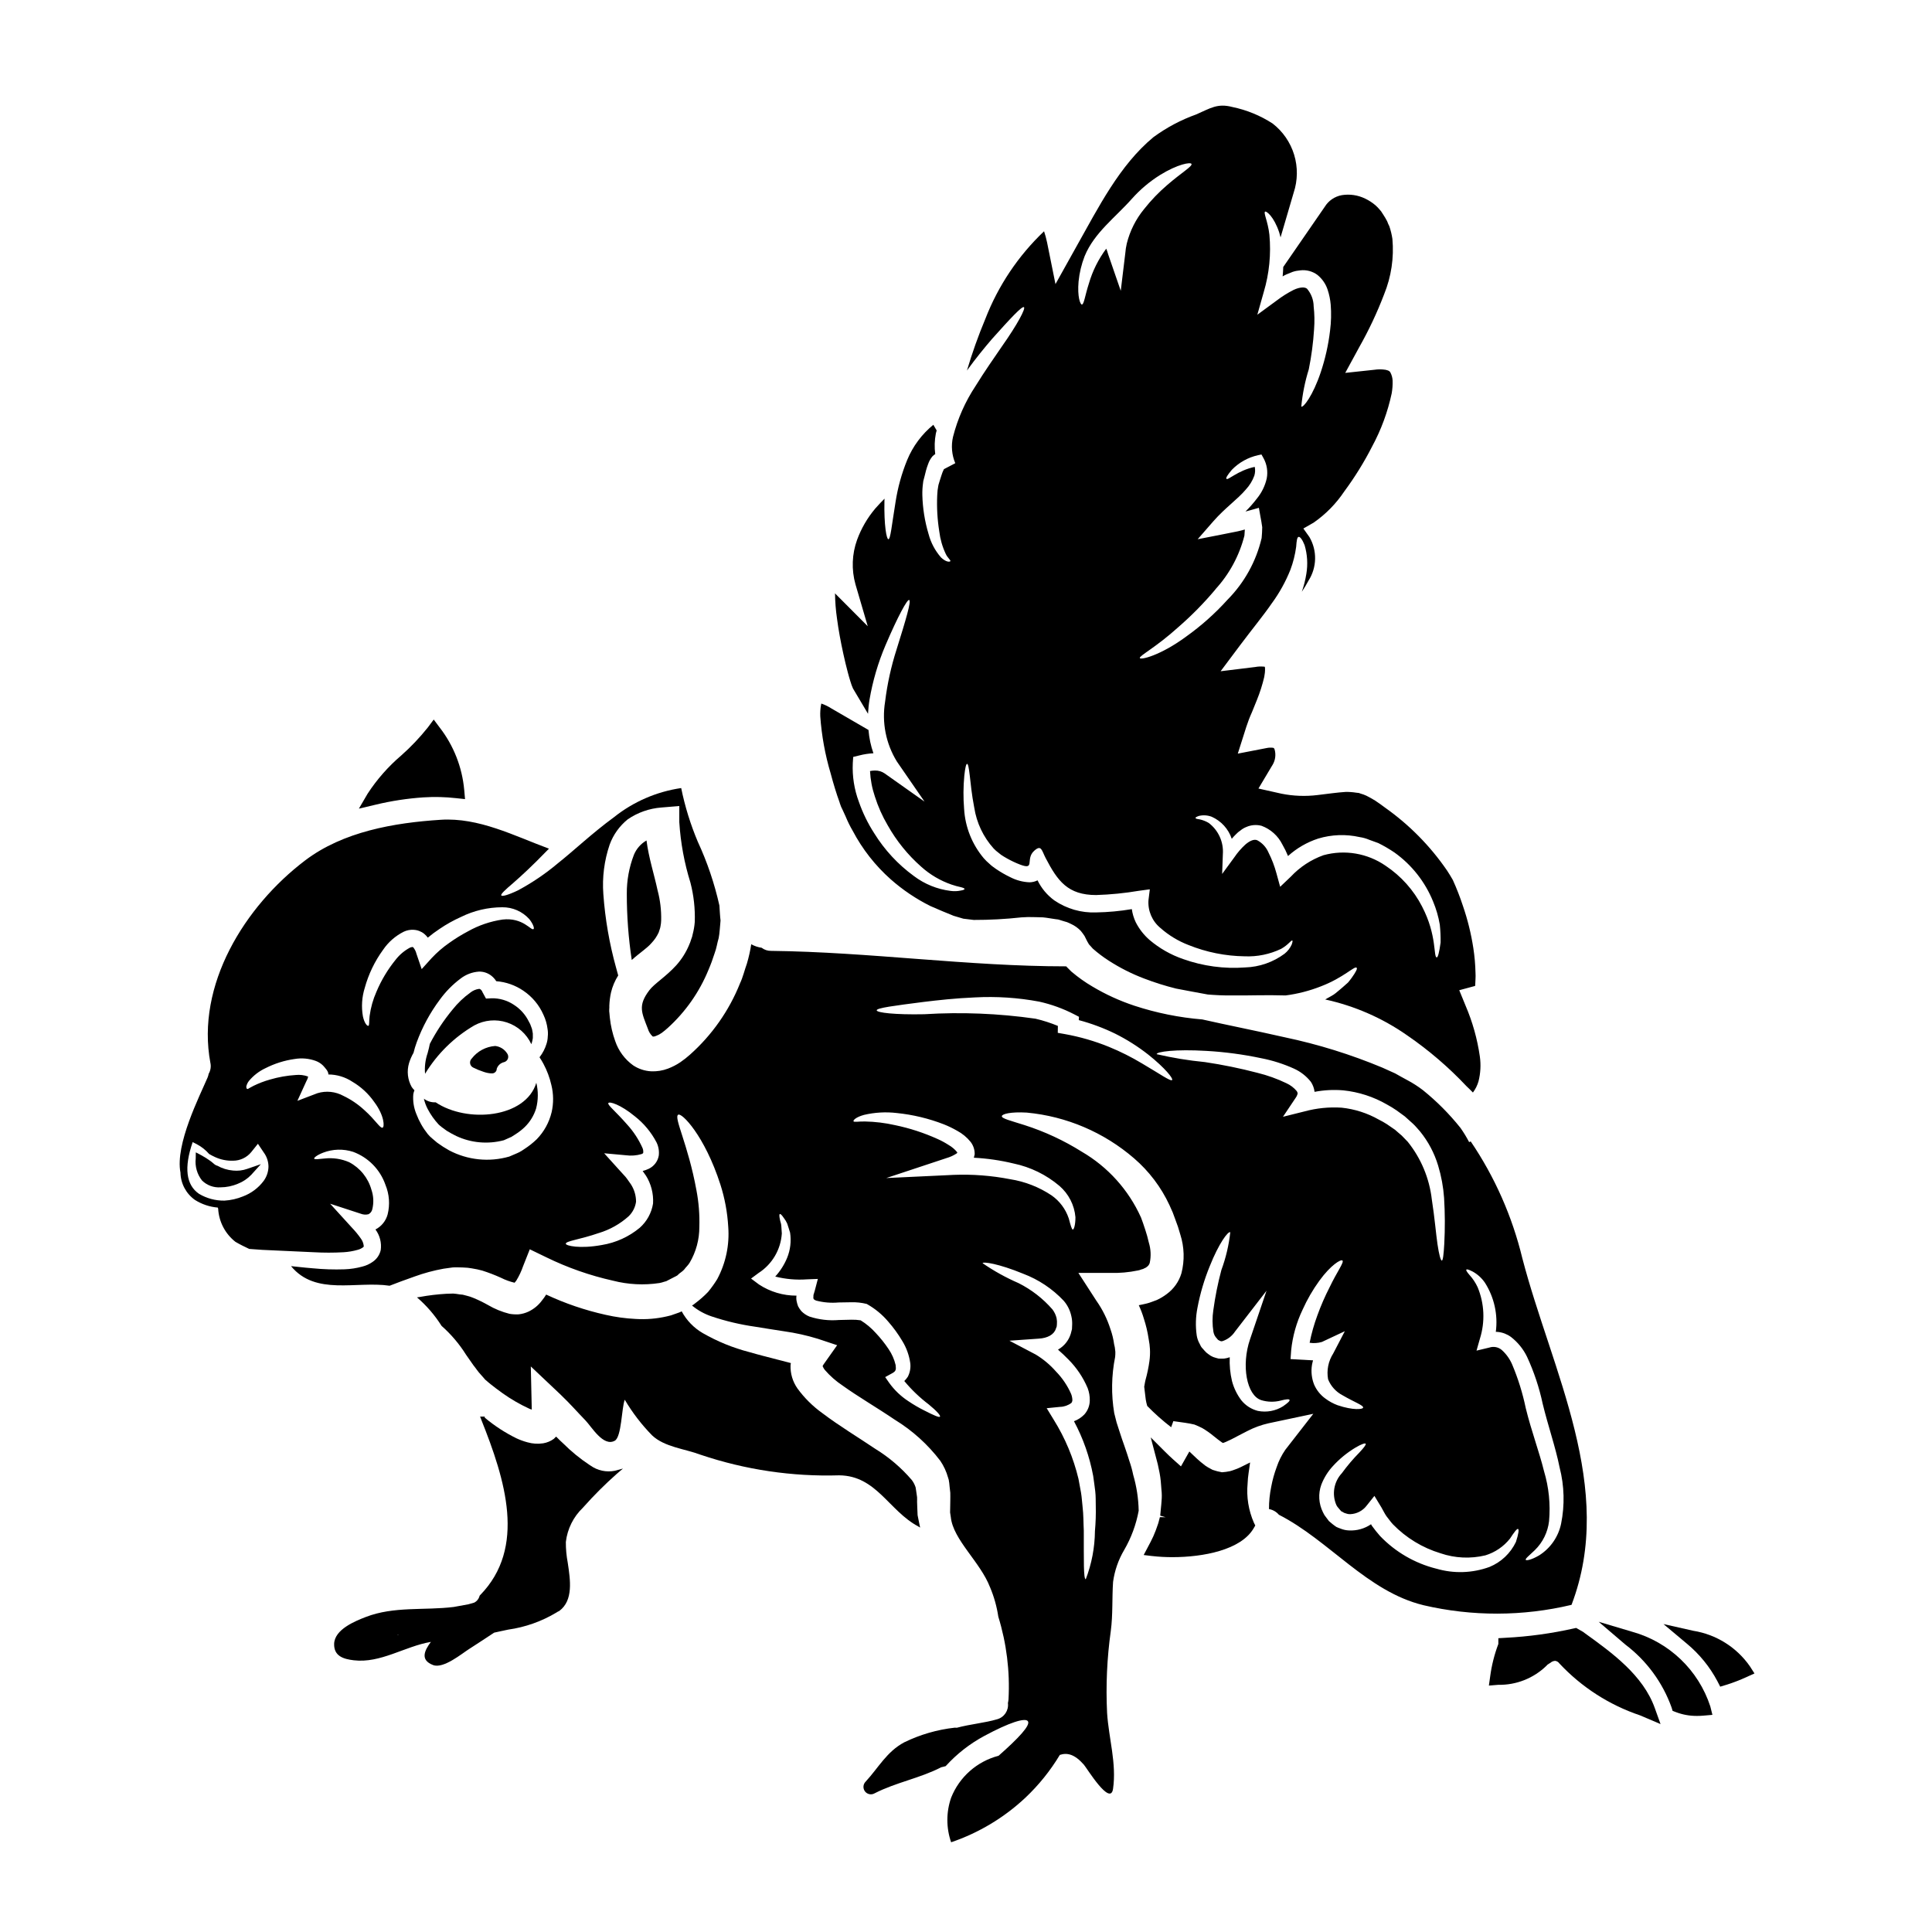 <?xml version="1.0" encoding="UTF-8"?>
<!-- Uploaded to: SVG Repo, www.svgrepo.com, Generator: SVG Repo Mixer Tools -->
<svg fill="#000000" width="800px" height="800px" version="1.1" viewBox="144 144 512 512" xmlns="http://www.w3.org/2000/svg">
 <g>
  <path d="m269.71 415.74c2.644-1.441 5.769-1.723 8.629-0.781 2.859 0.941 5.203 3.027 6.473 5.762 0.121-0.34 0.219-0.691 0.289-1.043 0.105-0.387 0.141-0.785 0.105-1.184 0.031-0.402-0.004-0.809-0.105-1.203-0.047-0.41-0.156-0.809-0.328-1.18-0.148-0.492-0.359-0.961-0.633-1.398-0.887-1.812-2.258-3.348-3.961-4.43-1.746-1.168-3.809-1.77-5.906-1.727l-1.48 0.082-0.82-1.504-0.109-0.191h0.004c-0.098-0.289-0.281-0.547-0.52-0.734-0.105-0.105-0.25-0.156-0.395-0.141-0.832 0.109-1.617 0.438-2.273 0.957-1.801 1.293-3.41 2.828-4.785 4.57-2.309 2.797-4.316 5.824-5.988 9.043-0.109 0.656-0.332 1.504-0.602 2.519l-0.004-0.004c-0.594 1.742-0.816 3.586-0.656 5.418 3.219-5.301 7.711-9.711 13.066-12.832z"/>
  <path d="m366.54 356.8 0.355 0.984 0.395 0.82 0.852 1.863-0.004-0.004c0.523 1.273 1.133 2.508 1.828 3.691 2.562 4.871 5.984 9.234 10.098 12.887 3.172 2.797 6.695 5.172 10.477 7.059 1.969 0.875 4.402 1.887 6.18 2.598 0.875 0.242 1.723 0.492 2.57 0.762l2.754 0.332h0.004c4.231 0.008 8.457-0.219 12.664-0.684l1.75-0.082 1.969 0.027 1.969 0.055c0.629 0.055 1.094 0.137 1.641 0.219l1.574 0.242 0.395 0.055h0.109l0.438 0.082v0.004c0.09 0.031 0.18 0.059 0.273 0.082l0.961 0.301 0.957 0.277c0.355 0.133 0.762 0.328 1.148 0.52v-0.004c0.953 0.445 1.816 1.066 2.543 1.832 0.348 0.43 0.68 0.875 0.98 1.34 0.219 0.395 0.305 0.602 0.465 0.93l0.277 0.547c0.059 0.129 0.129 0.246 0.215 0.359 0.137 0.16 0 0.188 0.469 0.652l0.52 0.574 0.242 0.277h0.004c1.328 1.172 2.746 2.242 4.238 3.199 2.949 1.902 6.094 3.488 9.379 4.731 2.754 1.055 5.566 1.941 8.426 2.652 2.625 0.52 5.414 1.012 8.422 1.574 2.051 0.164 4.156 0.277 6.512 0.246 4.129 0.055 8.863-0.164 14.086 0l0.004 0.004c3.234-0.418 6.41-1.238 9.445-2.438 6.019-2.32 8.914-5.512 9.406-4.894 0.246 0.219-0.215 1.121-1.312 2.656-0.277 0.355-0.574 0.789-0.957 1.227-0.469 0.395-0.961 0.852-1.48 1.316-0.52 0.465-1.18 0.984-1.832 1.531-0.648 0.547-1.453 0.902-2.242 1.367-0.137 0.109-0.359 0.191-0.52 0.305l0.004-0.004c7.793 1.699 15.172 4.93 21.707 9.5 5.715 3.922 10.992 8.445 15.742 13.488 0.574 0.547 1.148 1.094 1.695 1.668l0.004 0.004c0.668-0.891 1.168-1.891 1.477-2.957 0.547-2.164 0.668-4.414 0.352-6.621-0.664-4.621-1.934-9.137-3.773-13.43l-1.68-4.106 3.543-0.957 0.52-0.137c0.137-0.023 0.137 0 0.164-0.215 0.023-1.012 0.16-2.215 0.078-3.309v-0.004c-0.047-2.18-0.238-4.356-0.57-6.512-0.582-3.801-1.504-7.547-2.754-11.184-0.77-2.348-1.664-4.648-2.684-6.898-0.492-0.848-0.984-1.695-1.574-2.57v0.004c-4.438-6.461-9.984-12.078-16.383-16.605-0.875-0.684-1.746-1.258-2.625-1.863-0.875-0.52-1.773-1.039-2.363-1.316v0.004c-0.484-0.227-0.988-0.41-1.508-0.547l-0.438-0.16c-0.109 0-0.734-0.082-0.734-0.082-0.941-0.152-1.895-0.219-2.848-0.195-2.16 0.137-4.57 0.492-7.387 0.824-3.18 0.391-6.402 0.27-9.547-0.359l-6.102-1.367 3.422-5.746 0.301-0.492v0.004c0.758-1.25 0.957-2.758 0.547-4.16-0.16-0.301-0.105-0.273-0.328-0.395v0.004c-0.59-0.09-1.191-0.07-1.777 0.055l-7.641 1.48 2.242-7.059c0.426-1.332 0.93-2.641 1.508-3.914 0.438-1.121 0.902-2.215 1.34-3.309 0.789-1.953 1.43-3.965 1.914-6.019 0.152-0.738 0.227-1.488 0.219-2.242-0.027-0.273-0.055-0.395-0.055-0.465-0.129-0.039-0.262-0.059-0.395-0.055-0.723-0.066-1.449-0.027-2.16 0.109l-9.164 1.121 5.223-6.977c3.199-4.266 6.129-7.797 8.398-11.109l0.004 0.004c1.98-2.719 3.617-5.68 4.867-8.805 0.742-1.977 1.254-4.031 1.531-6.125 0.109-1.574 0.242-2.543 0.656-2.598 0.355-0.055 0.957 0.629 1.574 2.188 0.73 2.465 0.891 5.066 0.465 7.602-0.258 1.621-0.66 3.215-1.203 4.762 0.645-0.957 1.238-1.941 1.777-2.957 2.238-3.496 2.332-7.953 0.246-11.539l-1.613-2.269 2.754-1.574v-0.004c3.191-2.223 5.941-5.027 8.102-8.266 2.785-3.766 5.254-7.754 7.383-11.926 2.379-4.406 4.121-9.133 5.168-14.031 0.199-1.121 0.281-2.258 0.246-3.394-0.035-0.762-0.242-1.512-0.602-2.188-0.246-0.395-0.492-0.492-1.285-0.684-0.988-0.152-1.992-0.152-2.981 0l-7.688 0.824 3.664-6.731v-0.004c2.57-4.531 4.793-9.246 6.648-14.113 1.887-4.644 2.637-9.672 2.188-14.66-0.172-1.145-0.445-2.269-0.816-3.367-0.227-0.422-0.418-0.859-0.574-1.309-0.324-0.625-0.68-1.227-1.066-1.809l-0.305-0.465-0.137-0.219-0.055-0.078v-0.012l-0.465-0.547c-0.324-0.395-0.684-0.762-1.066-1.098-0.828-0.711-1.75-1.309-2.738-1.777-1.922-0.938-4.086-1.254-6.199-0.91-1.875 0.34-3.516 1.465-4.512 3.09l-10.996 15.945c-0.027 0.824-0.082 1.641-0.16 2.492h-0.004c0.316-0.191 0.648-0.367 0.984-0.52l1.691-0.684c0.648-0.211 1.32-0.34 2-0.395 1.613-0.195 3.238 0.234 4.543 1.203 1.281 1.035 2.231 2.422 2.731 3.992 0.41 1.25 0.672 2.547 0.789 3.856 0.184 2.309 0.129 4.625-0.168 6.922-0.445 3.769-1.277 7.481-2.484 11.078-2.051 6.102-4.598 9.41-5.144 9.055 0.32-3.359 0.992-6.68 1.996-9.902 0.703-3.492 1.172-7.027 1.395-10.586 0.156-2.023 0.121-4.059-0.109-6.074-0.02-1.715-0.641-3.371-1.758-4.676-0.574-0.52-1.969-0.438-3.543 0.301-1.578 0.797-3.078 1.742-4.484 2.816l-5.144 3.773 1.695-5.992v0.004c1.469-4.926 1.98-10.09 1.504-15.211-0.395-3.582-1.668-5.902-1.121-6.129 0.328-0.16 2.297 1.258 3.719 5.512 0.109 0.414 0.246 0.852 0.359 1.316l3.473-11.844c1.082-3.258 1.125-6.769 0.129-10.055-1-3.281-2.996-6.176-5.711-8.277-3.254-2.109-6.871-3.594-10.668-4.375-3.969-1.039-5.824 0.332-9.574 1.969h0.004c-4.066 1.449-7.894 3.488-11.367 6.043-8.973 7.438-14.562 18.625-20.352 28.91l-5.582 10.012-2.238-11.102h-0.004c-0.203-0.98-0.465-1.949-0.785-2.898-6.84 6.496-12.156 14.426-15.562 23.223-1.871 4.469-3.496 9.031-4.871 13.676 2.363-3.254 4.648-6.047 6.672-8.398 4.894-5.473 7.906-8.699 8.426-8.395 0.52 0.305-1.641 4.461-5.824 10.395-2.055 3.008-4.543 6.539-7.008 10.527-2.727 4.121-4.742 8.672-5.961 13.461-0.539 2.332-0.328 4.769 0.602 6.977l-3.008 1.574c-0.27 0.523-0.488 1.074-0.656 1.641-0.137 0.492-0.301 0.984-0.465 1.449l-0.219 0.738c-0.039 0.078-0.07 0.16-0.082 0.246l-0.055 0.277-0.004-0.004c-0.172 0.855-0.27 1.727-0.297 2.598-0.145 3.203 0.039 6.41 0.547 9.574 0.246 2.043 0.82 4.039 1.695 5.902 0.52 1.148 1.422 1.723 1.23 1.969-0.109 0.188-1.039 0.355-2.465-0.984h0.004c-1.574-1.793-2.707-3.93-3.312-6.238-1-3.34-1.551-6.801-1.641-10.285-0.027-1.098 0.039-2.195 0.195-3.281l0.055-0.438 0.137-0.52 0.188-0.711 0.395-1.574v-0.004c0.152-0.562 0.336-1.121 0.547-1.668 0.258-0.77 0.656-1.484 1.18-2.106 0.219-0.215 0.457-0.406 0.715-0.574-0.234-1.812-0.18-3.648 0.164-5.445 0.055-0.301 0.16-0.547 0.215-0.82l-0.82-1.398-0.055-0.109 0.004 0.004c-3.059 2.492-5.449 5.707-6.949 9.355-1.449 3.551-2.477 7.262-3.066 11.051-1.039 6.344-1.34 9.926-1.914 9.926-0.465 0-1.18-3.543-1.039-10.234 0-0.16 0.027-0.355 0.027-0.52-0.738 0.738-1.574 1.613-2.492 2.652l0.004 0.004c-2.062 2.445-3.68 5.231-4.781 8.234-1.375 3.793-1.527 7.922-0.438 11.809l3.254 11.109-8.504-8.535c-0.055-0.055-0.109-0.137-0.164-0.191l-0.004-0.004c0.027 2.227 0.199 4.449 0.52 6.648 0.395 3.035 0.984 6.207 1.695 9.445 0.355 1.613 0.738 3.254 1.18 4.894 0.215 0.789 0.438 1.613 0.68 2.363l0.004 0.004c0.184 0.645 0.41 1.277 0.688 1.887l3.977 6.695c0.082-1.281 0.191-2.543 0.395-3.719 0.844-4.961 2.266-9.809 4.238-14.441 3.309-7.742 5.746-12.176 6.266-12.008 0.629 0.219-0.848 5.195-3.309 13.047-1.457 4.535-2.484 9.195-3.062 13.922-0.902 5.484 0.207 11.105 3.117 15.84l7.328 10.629-10.527-7.441v-0.004c-0.77-0.535-1.688-0.812-2.625-0.789-0.434 0.008-0.863 0.055-1.289 0.137 0.113 2.301 0.547 4.574 1.289 6.758 0.84 2.652 1.977 5.203 3.387 7.602 2.324 4.141 5.332 7.859 8.895 11 2.328 2.094 5.051 3.699 8.012 4.723 0.844 0.289 1.703 0.527 2.574 0.711 0.598 0.16 0.93 0.328 0.902 0.465-0.027 0.137-0.332 0.301-0.934 0.395-0.914 0.203-1.859 0.238-2.785 0.109-3.527-0.438-6.875-1.797-9.711-3.938-4.199-3.059-7.766-6.906-10.504-11.32-1.688-2.613-3.055-5.414-4.078-8.348-1.227-3.273-1.777-6.762-1.613-10.254l0.109-1.641 1.613-0.395c1.227-0.32 2.481-0.512 3.746-0.578-0.695-1.992-1.137-4.07-1.309-6.176l-9.902-5.746-0.004-0.004c-0.77-0.492-1.598-0.898-2.461-1.203-0.043-0.023-0.09-0.031-0.137-0.027-0.027 0.109-0.055 0.242-0.082 0.395-0.172 0.98-0.234 1.98-0.191 2.981 0.363 5.125 1.285 10.199 2.754 15.125 0.695 2.621 1.512 5.34 2.422 7.832zm103.89 9.488c0.344-0.41 0.707-0.805 1.094-1.18 0.367-0.395 0.781-0.746 1.23-1.043 0.461-0.379 0.977-0.684 1.531-0.902 1.273-0.559 2.695-0.672 4.039-0.316 2.402 0.887 4.375 2.656 5.512 4.949 0.57 0.984 1.074 2.008 1.504 3.062 2.305-2.086 5.027-3.66 7.984-4.625 3.57-1.078 7.359-1.215 11-0.395 0.871 0.129 1.727 0.367 2.539 0.715 0.789 0.301 1.613 0.574 2.41 0.875 1.477 0.734 2.902 1.566 4.266 2.488 4.59 3.277 8.148 7.797 10.258 13.023 0.816 1.953 1.406 3.992 1.762 6.078 0.168 1.582 0.242 3.172 0.215 4.766-0.355 2.598-0.707 3.938-1.012 3.938-0.93 0 0.109-5.824-3.887-13.457l0.004-0.004c-2.25-4.379-5.586-8.105-9.684-10.832-4.805-3.316-10.836-4.34-16.465-2.789-3.297 1.18-6.266 3.133-8.66 5.691l-2.816 2.68-0.984-3.582c-0.512-1.906-1.219-3.75-2.109-5.512-0.59-1.379-1.633-2.516-2.953-3.227-0.848-0.395-2.023 0.133-3.172 1.121-1.105 1.012-2.09 2.148-2.93 3.391l-3.227 4.406 0.191-5.25v-0.004c0.23-3.211-1.18-6.32-3.746-8.266-0.754-0.449-1.578-0.773-2.438-0.957-0.684-0.082-1.039-0.191-1.066-0.359-0.027-0.164 0.332-0.355 0.984-0.57v0.004c1.105-0.246 2.254-0.16 3.312 0.242 2.508 1.117 4.438 3.234 5.309 5.84zm-4.328-66.125c3.695-4.031 6.336-8.918 7.684-14.223 0.055-0.547 0.082-1.066 0.109-1.613-0.602 0.164-1.203 0.332-1.805 0.465-1.531 0.305-3.062 0.602-4.539 0.906l-6.156 1.203 4.156-4.762c3.199-3.637 6.398-5.797 8.594-8.395v-0.004c0.996-1.062 1.77-2.32 2.269-3.691 0.227-0.754 0.266-1.555 0.109-2.324-4.621 0.984-7.141 3.719-7.523 3.148-0.164-0.219 0.328-1.039 1.449-2.363 1.887-1.945 4.305-3.293 6.949-3.879l0.902-0.191 0.547 0.984v-0.004c0.906 1.641 1.203 3.551 0.848 5.391-0.441 1.945-1.332 3.762-2.598 5.305-0.93 1.219-1.941 2.371-3.035 3.445 0.395-0.109 0.789-0.219 1.227-0.328l2.328-0.656 0.395 2.215c0.191 0.957 0.359 1.941 0.492 2.926 0 0.961-0.078 1.918-0.16 2.902h-0.004c-1.449 6.164-4.574 11.805-9.027 16.305-3.297 3.652-6.984 6.938-10.992 9.793-6.758 4.981-12.09 6.262-12.258 5.664-0.164-0.598 4.238-2.789 10.234-8.207 3.531-3.07 6.816-6.414 9.828-10zm-36.27-81.559c0.227-2.305 0.77-4.566 1.613-6.727 2.543-6.211 8.207-10.312 12.5-15.18h0.004c2.168-2.438 4.676-4.559 7.438-6.297 4.723-2.926 8.18-3.5 8.371-2.953 0.273 0.629-2.57 2.242-6.426 5.578-2.246 1.922-4.297 4.059-6.129 6.375-2.191 2.668-3.762 5.789-4.594 9.137-0.195 0.844-0.328 1.703-0.395 2.57l-1.203 9.957-3.332-9.656c-0.109-0.305-0.191-0.602-0.277-0.906l-0.242-0.602v0.004c-2.074 2.781-3.633 5.914-4.598 9.246-1.039 3.199-1.285 5.555-1.863 5.555-0.43-0.027-1.219-2.078-0.867-6.102zm-30.332 139.78c-0.242-2.941-0.223-5.898 0.055-8.836 0.219-2.023 0.465-3.117 0.734-3.117 0.273 0 0.469 1.094 0.711 3.117s0.492 4.926 1.18 8.453h0.004c0.617 4.047 2.406 7.82 5.144 10.859 0.402 0.422 0.84 0.805 1.309 1.148l0.656 0.523 0.766 0.492h0.004c1.086 0.66 2.219 1.246 3.391 1.746 5.414 2.328 2-1.012 4.652-3.332 1.887-1.668 1.941-0.082 3.008 1.969 3.172 6.074 5.852 9.793 13.406 9.793l-0.004-0.004c3.777-0.117 7.543-0.492 11.27-1.121l2.926-0.395-0.355 2.871c-0.203 2.816 0.973 5.559 3.148 7.359 2.199 1.949 4.734 3.488 7.481 4.539 4.723 1.902 9.762 2.914 14.855 2.984 3.328 0.145 6.644-0.531 9.652-1.969 1.969-1.094 2.652-2.363 2.984-2.215 0.109 0.082 0.055 0.438-0.164 1.066-0.43 0.945-1.074 1.781-1.887 2.43-3.031 2.25-6.676 3.519-10.449 3.637-5.566 0.414-11.156-0.34-16.414-2.211-3.273-1.125-6.305-2.848-8.941-5.09-1.5-1.312-2.734-2.898-3.641-4.676-0.52-1.102-0.867-2.269-1.039-3.477-3.125 0.527-6.281 0.82-9.449 0.875-3.949 0.156-7.84-0.965-11.102-3.199-1.887-1.379-3.41-3.203-4.434-5.305-0.66 0.336-1.391 0.512-2.133 0.52-1.766-0.074-3.492-0.531-5.062-1.34-1.32-0.633-2.59-1.363-3.801-2.188l-0.875-0.629c-0.309-0.227-0.602-0.473-0.871-0.742-0.539-0.453-1.043-0.949-1.508-1.477-3.098-3.68-4.926-8.262-5.207-13.062z"/>
  <path d="m269.01 424.53c-0.344 0.336-0.504 0.82-0.426 1.297s0.383 0.883 0.82 1.09c0.84 0.43 1.719 0.793 2.621 1.082 0.676 0.254 1.387 0.41 2.109 0.461h0.203c0.316 0.023 0.629-0.082 0.867-0.289 0.285-0.23 0.445-0.578 0.438-0.945 0.297-0.871 1.023-1.531 1.922-1.742 0.477-0.117 0.863-0.461 1.035-0.922 0.168-0.461 0.098-0.973-0.188-1.371-0.699-1.113-1.867-1.848-3.172-1.996-2.457 0.168-4.727 1.383-6.231 3.336z"/>
  <path d="m259.45 436.12c-1.121 0.07-2.231-0.27-3.117-0.957 0.215 0.949 0.555 1.867 1.008 2.731 0.773 1.48 1.742 2.852 2.875 4.078l0.438 0.395 0.492 0.395c0.395 0.301 0.848 0.625 1.281 0.93v-0.004c0.809 0.5 1.641 0.953 2.492 1.367 3.938 1.84 8.395 2.234 12.598 1.121l1.477-0.656 0.355-0.16 0.082-0.027h0.027l0.164-0.109 0.82-0.52-0.004-0.004c0.934-0.574 1.805-1.242 2.598-1.996 1.414-1.367 2.457-3.07 3.039-4.949 0.578-2.234 0.598-4.574 0.055-6.812-2.828 9.363-18.336 10.773-26.68 5.18z"/>
  <path d="m207.03 457.71c1.336-0.52 2.547-1.328 3.543-2.359l2.559-2.836-3.613 1.246c-1.203 0.426-2.488 0.578-3.758 0.445-1.469-0.125-2.891-0.562-4.172-1.281l-0.324-0.102c-0.32-0.176-0.613-0.395-0.871-0.652l-0.516-0.414c-0.816-0.602-1.676-1.145-2.57-1.625l-1.418-0.75-0.023 1.602v-0.004c-0.238 2.106 0.363 4.223 1.684 5.883 1.297 1.262 3.074 1.914 4.883 1.793 1.582-0.008 3.141-0.332 4.598-0.945z"/>
  <path d="m300.45 532.36-0.125-0.07c-2.562-1.688-4.945-3.633-7.113-5.805l-0.121-0.113c-0.457-0.395-0.918-0.863-1.371-1.32l-0.344-0.34-0.484 0.473v0.004c-0.035 0.047-0.074 0.086-0.121 0.121-0.832 0.609-1.801 1.012-2.816 1.18-1.395 0.215-2.816 0.125-4.172-0.262-1.004-0.27-1.984-0.625-2.926-1.066-3.004-1.477-5.82-3.309-8.383-5.461l-0.027-0.293h-1.219l0.273 0.676v0.047l0.039 0.09c6.352 15.91 12.039 33.91-0.336 46.543l-0.09 0.094-0.031 0.121-0.004 0.008c-0.199 0.742-0.699 1.367-1.383 1.719-0.523 0.156-1.051 0.32-1.574 0.449-1.262 0.215-2.562 0.453-3.879 0.707-7.809 0.965-15.82-0.238-23.316 2.66-2.816 1.09-8.266 3.289-8.375 7.113-0.086 3.238 2.43 4.027 5.195 4.356 7.133 0.848 13.496-3.688 20.438-4.871-1.676 2.269-2.93 4.793 0.59 6.137 2.754 1.055 7.66-3.074 9.613-4.297 2.258-1.418 4.406-2.898 6.57-4.293l1.574-0.344c0.707-0.156 1.426-0.309 2.141-0.457 4.516-0.637 8.859-2.176 12.773-4.519 0.215-0.156 0.449-0.289 0.695-0.391l0.113-0.066c3.703-2.793 2.91-8.09 2.203-12.77-0.344-1.809-0.512-3.644-0.5-5.484 0.402-3.457 2-6.668 4.516-9.074l0.18-0.195v-0.004c2.746-3.09 5.676-6.012 8.766-8.754l1.672-1.426-2.121 0.574 0.004 0.004c-2.277 0.465-4.641-0.043-6.523-1.398zm-51.094 44.91 0.395-0.074-0.395 0.137z"/>
  <path d="m474.63 537.13v-0.031c0.035-0.922 0.125-1.844 0.262-2.754l0.395-2.777-2.516 1.254h-0.004c-0.559 0.273-1.133 0.508-1.727 0.703-0.359 0.141-0.727 0.258-1.098 0.352-0.695 0.148-1.398 0.246-2.106 0.289-0.848-0.145-1.68-0.359-2.488-0.641l-0.395-0.211c-0.531-0.262-1.047-0.566-1.535-0.906-0.926-0.684-1.629-1.316-2.234-1.859l-1.996-1.883-2.223 3.938-2.109-1.879c-0.715-0.637-1.406-1.305-2.043-1.941l-3.856-3.852 1.543 5.879c0.215 0.789 0.434 1.609 0.59 2.519v0.004c0.316 1.367 0.516 2.762 0.602 4.164 0.023 0.418 0.055 0.832 0.094 1.238 0.125 1.023 0.137 2.059 0.031 3.082-0.047 0.645-0.094 1.316-0.18 2.019l-0.168 1.828 1.422 0.422-1.512-0.031c-0.156 0.566-0.312 1.121-0.418 1.594-0.105 0.348-0.246 0.734-0.395 1.125l-0.305 0.852v-0.004c-0.383 1.023-0.828 2.019-1.336 2.984l-1.84 3.488 2.141 0.262 0.004-0.004c1.812 0.211 3.641 0.312 5.469 0.309 8.121 0 18.223-1.883 21.566-7.711l0.395-0.684-0.352-0.703-0.004-0.004c-1.438-3.277-2.016-6.867-1.676-10.43z"/>
  <path d="m387.84 548.82-0.273-1.312c-0.137-0.656-0.277-1.316-0.395-1.969l-0.082-1.969-0.055-1.574c0-0.395 0.027-0.766 0-1.23l-0.246-1.695-0.133-0.848c-0.016-0.066-0.035-0.129-0.055-0.191-0.223-0.648-0.547-1.262-0.961-1.809-2.773-3.242-6.043-6.035-9.684-8.266-4.621-3.121-9.445-5.992-14.031-9.465-2.531-1.812-4.758-4.019-6.594-6.539-1.262-1.797-1.906-3.957-1.828-6.156 0.012-0.191 0.039-0.383 0.082-0.57-1.121-0.305-2.269-0.602-3.394-0.879-2.625-0.684-5.172-1.312-7.578-2.023l0.004 0.004c-4.332-1.117-8.488-2.812-12.367-5.035-2.371-1.375-4.312-3.383-5.606-5.797l-0.109 0.082-0.109 0.055-0.438 0.188c-0.055 0.027-1.121 0.395-1.121 0.395h-0.004c-0.68 0.277-1.383 0.488-2.106 0.629-2.723 0.633-5.523 0.863-8.316 0.688-2.68-0.129-5.344-0.496-7.957-1.094-5.43-1.207-10.711-3.004-15.746-5.363-0.336 0.551-0.711 1.078-1.121 1.574-0.922 1.254-2.141 2.258-3.543 2.93-0.828 0.391-1.719 0.637-2.629 0.734-0.805 0.039-1.609-0.004-2.406-0.137-2.023-0.504-3.969-1.301-5.769-2.363-1.234-0.695-2.516-1.32-3.828-1.859-0.566-0.242-1.152-0.434-1.75-0.574l-1.066-0.273-0.824-0.082c-0.562-0.102-1.129-0.176-1.695-0.219-0.602 0.027-1.18 0.027-1.801 0.055h-0.004c-2.367 0.137-4.723 0.418-7.059 0.848-0.277 0.027-0.492 0.082-0.738 0.105v0.004c2.535 2.176 4.731 4.723 6.512 7.551 2.516 2.219 4.699 4.789 6.481 7.633 0.629 0.902 1.285 1.832 1.945 2.785 0.707 0.852 1.121 1.613 2.106 2.652l0.656 0.738 0.328 0.395 0.164 0.164c-0.027-0.027-0.027-0.027-0.027-0.055 0.355 0.332 0.848 0.738 1.312 1.121 0.984 0.789 2.078 1.613 3.199 2.41v0.004c2.246 1.598 4.637 2.977 7.141 4.129 0.203 0.059 0.406 0.133 0.602 0.219l-0.254-11.441 7.906 7.477c2.707 2.598 4.488 4.676 6.539 6.785 1.641 1.664 4.758 7.137 7.82 5.414 1.805-1.043 1.777-8.594 2.629-10.859l0.004 0.004c2.027 3.43 4.457 6.602 7.246 9.445 3.309 3.117 8.66 3.543 12.887 5.144 11.805 3.977 24.227 5.82 36.68 5.445 9.902 0.082 13.156 9.406 21.008 13.566h-0.004c0.148 0.102 0.301 0.191 0.457 0.277z"/>
  <path d="m560.47 569.3c11.809-30.965-5.223-61.875-13.043-91.879v0.004c-2.668-11.051-7.301-21.531-13.676-30.938l-0.414 0.188c-0.68-1.309-1.449-2.57-2.297-3.773-2.938-3.68-6.266-7.027-9.93-9.984-1.301-1-2.68-1.887-4.129-2.656-1.094-0.598-2.188-1.18-3.254-1.801-1.148-0.52-2.269-1.039-3.394-1.531-8.355-3.488-17.02-6.18-25.879-8.043-8.07-1.832-15.352-3.254-21.824-4.723-6.121-0.5-12.164-1.723-18-3.637-3.887-1.285-7.621-2.992-11.137-5.09-1.922-1.125-3.742-2.418-5.441-3.856l-0.078-0.055-0.305-0.301-0.914-0.914c-0.07-0.066-0.133-0.141-0.191-0.219-26.152 0-52.109-3.801-78.23-4.102-0.898 0.016-1.777-0.273-2.488-0.824-0.969-0.141-1.902-0.453-2.758-0.93-0.27 1.73-0.652 3.441-1.148 5.117-0.629 1.723-1.039 3.586-1.836 5.254l0.004 0.004c-2.898 7.238-7.441 13.707-13.266 18.891-0.805 0.719-1.652 1.387-2.543 1.996-1.023 0.691-2.125 1.258-3.281 1.695-1.414 0.535-2.922 0.777-4.434 0.715-1.707-0.086-3.359-0.629-4.785-1.574-2.219-1.594-3.883-3.844-4.762-6.43-0.719-1.996-1.195-4.074-1.422-6.184l-0.137-1.477-0.027-0.164v-0.629l0.027-0.328v-0.629c0.043-1.16 0.188-2.312 0.438-3.449 0.379-1.609 1.027-3.144 1.914-4.539-0.191-0.656-0.359-1.285-0.547-2v0.004c-1.781-6.391-2.918-12.941-3.391-19.559-0.332-4.438 0.238-8.891 1.668-13.105 0.957-2.641 2.625-4.965 4.812-6.727 2.633-1.797 5.688-2.871 8.863-3.117l4.785-0.395v4.328l0.004 0.004c0.344 5.426 1.332 10.789 2.949 15.977 0.879 3.391 1.266 6.891 1.148 10.395-0.082 1.098-0.266 2.188-0.547 3.254-0.078 0.461-0.211 0.91-0.391 1.34l-0.191 0.574-0.105 0.305-0.027 0.055-0.164 0.395-0.004-0.004c-0.023 0.074-0.051 0.148-0.082 0.219-0.824 1.965-1.973 3.777-3.394 5.363-2.785 3.062-5.824 4.867-7.137 6.617-3.121 4.106-2 5.965-0.395 10.18 0.227 0.77 0.652 1.469 1.234 2.023 0.109 0.055 0.055 0.082 0.191 0.055 0.082 0.055 0.395-0.027 0.762-0.164l0.004-0.004c0.523-0.191 1.023-0.457 1.48-0.785 0.566-0.418 1.113-0.867 1.637-1.344 4.684-4.25 8.355-9.496 10.754-15.348 0.613-1.422 1.148-2.875 1.613-4.352 0.574-1.504 0.684-2.734 1.094-4.074 0.273-1.316 0.328-3.066 0.492-4.598v-0.16l-0.027-0.246-0.055-0.52-0.082-1.066-0.133-2.078h-0.004c-1.301-5.816-3.215-11.473-5.719-16.879-1.938-4.586-3.41-9.348-4.402-14.227-6.527 0.953-12.684 3.625-17.836 7.742-5.824 4.266-10.629 8.863-14.883 12.227-3.269 2.75-6.816 5.152-10.582 7.168-2.652 1.258-4.184 1.641-4.375 1.316-0.191-0.328 0.957-1.426 3.148-3.281 2.106-1.836 5.144-4.625 8.836-8.453l0.656-0.656c-9.246-3.418-18.602-8.312-28.699-7.656-12.309 0.789-25.875 3.117-35.969 10.805-15.949 12.113-28.941 32.961-25.059 53.641l0.004-0.008c0.207 0.984 0.043 2.008-0.465 2.875-0.059 0.328-0.148 0.648-0.273 0.957-2.082 4.894-8.66 17.754-7.199 25.238 0.059 2.887 1.484 5.574 3.844 7.242 1.824 1.148 3.898 1.844 6.047 2.019 0.039 0.094 0.07 0.191 0.098 0.293 0.191 3.449 1.855 6.648 4.57 8.781 1.203 0.707 2.434 1.312 3.664 1.887 1.094 0.082 2.215 0.164 3.445 0.246 3.914 0.188 8.539 0.395 13.676 0.629 2.621 0.148 5.25 0.148 7.871 0 1.262-0.074 2.508-0.285 3.723-0.629 1.18-0.305 1.75-0.906 1.641-0.934-0.059-0.773-0.344-1.516-0.82-2.133-0.695-0.984-1.461-1.918-2.297-2.789l-5.801-6.371 8.125 2.652h-0.004c0.645 0.254 1.355 0.301 2.027 0.137 0.508-0.25 0.875-0.711 1.012-1.258 0.441-1.734 0.367-3.562-0.219-5.254-0.875-3.129-3.004-5.762-5.883-7.277-2.055-0.895-4.309-1.234-6.535-0.984-1.641 0.137-2.598 0.332-2.754 0.027-0.082-0.215 0.656-0.902 2.383-1.574h-0.004c2.551-0.977 5.359-1.055 7.957-0.215 4.019 1.488 7.16 4.699 8.562 8.75 1.023 2.481 1.223 5.223 0.574 7.824-0.465 1.727-1.637 3.18-3.227 3.996 1.164 1.57 1.668 3.535 1.395 5.469-0.297 1.293-1.078 2.422-2.188 3.148-0.805 0.562-1.703 0.969-2.652 1.207-1.555 0.43-3.152 0.676-4.762 0.734-2.801 0.094-5.606 0.004-8.395-0.27-1.285-0.109-2.543-0.219-3.746-0.359-0.711-0.078-1.371-0.133-2.027-0.215 6.512 7.93 17.289 3.887 26.125 5.195 1.836-0.711 3.996-1.531 6.594-2.434h-0.004c2.508-0.914 5.086-1.609 7.715-2.082l2.363-0.328c0.82-0.082 1.746 0 2.625 0l1.395 0.082 1.148 0.164-0.004 0.004c0.914 0.141 1.816 0.332 2.707 0.574 1.699 0.539 3.359 1.18 4.981 1.914 1.148 0.578 2.359 1.02 3.609 1.312 0.055-0.027 0.082-0.137 0.109-0.164 0.137-0.133 0.258-0.281 0.359-0.438 0.727-1.191 1.32-2.457 1.773-3.773l1.777-4.488 4.406 2.133c5.617 2.746 11.539 4.82 17.645 6.184 4.019 1.031 8.207 1.246 12.309 0.625 0.41-0.074 0.812-0.184 1.207-0.324l0.598-0.164 0.359-0.188 1.531-0.789c0.438-0.242 1.148-0.52 1.258-0.762 0.492-0.492 1.039-0.738 1.574-1.316 0.465-0.656 1.066-1.148 1.477-1.836 1.695-2.875 2.582-6.152 2.57-9.492 0.102-3.254-0.156-6.508-0.766-9.707-2.215-12.176-6.074-19.312-4.84-20.023 0.875-0.656 6.977 5.445 11.188 18.5 1.164 3.633 1.859 7.402 2.078 11.211 0.363 4.809-0.652 9.617-2.926 13.867-0.727 1.176-1.531 2.301-2.41 3.367-1.059 1.109-2.215 2.125-3.445 3.039-0.25 0.223-0.527 0.414-0.82 0.574 1.523 1.262 3.266 2.234 5.141 2.867 3.793 1.277 7.691 2.199 11.656 2.758 2.363 0.395 4.926 0.789 7.606 1.203h-0.004c3.039 0.426 6.039 1.094 8.973 1.996l5.09 1.695-3.543 5.008c-0.359 0.492-0.332 0.684-0.277 0.602 0.133 0.32 0.309 0.625 0.52 0.902 1.395 1.617 3.004 3.035 4.785 4.211 4.078 2.93 8.918 5.719 13.844 9.055v-0.004c4.641 2.852 8.711 6.531 12.008 10.859 0.922 1.359 1.613 2.856 2.051 4.434l0.191 0.625 0.078 0.547 0.027 0.109 0.027 0.219 0.082 0.848 0.191 1.695c0.027 0.656 0 1.422 0 2.106l-0.027 1.75-0.027 1.344 0.188 1.227c0.602 6.019 7.824 11.898 10.395 18.602l0.008 0.004c1.055 2.496 1.789 5.117 2.188 7.797 2.184 7.07 3.102 14.469 2.707 21.855-0.023 0.348-0.078 0.695-0.16 1.039 0.25 1.949-0.977 3.781-2.871 4.297-3.148 0.945-7.109 1.285-10.672 2.246-0.176-0.027-0.355-0.035-0.535-0.023-4.668 0.516-9.211 1.836-13.43 3.898-4.652 2.512-6.742 6.652-10.191 10.398-0.707 0.699-0.781 1.816-0.176 2.602 0.609 0.785 1.707 1 2.562 0.492 5.668-2.898 12-3.988 17.637-6.898 0.395-0.105 0.82-0.176 1.18-0.297 2.938-3.238 6.406-5.949 10.258-8.016 6.594-3.543 10.777-4.867 11.516-3.91 0.82 1.035-2.484 4.531-7.75 9.176-5.723 1.488-10.398 5.617-12.578 11.117-1.328 3.824-1.328 7.984 0 11.809 7.324-2.488 14.035-6.516 19.68-11.809 3.547-3.348 6.617-7.164 9.129-11.344 1.969-0.648 3.938-0.18 6.383 2.606 0.766 0.879 7.008 11.137 7.715 6.402 0.984-6.758-1.148-13.434-1.574-20.133v0.004c-0.355-7.266-0.027-14.547 0.984-21.746 0.574-4.328 0.305-8.66 0.602-12.988 0.406-2.977 1.402-5.844 2.93-8.43 1.875-3.227 3.18-6.75 3.856-10.422-0.059-3.223-0.551-6.422-1.453-9.516-0.254-1.242-0.594-2.469-1.012-3.664-0.395-1.23-0.789-2.519-1.281-3.887-0.496-1.367-0.934-2.68-1.398-4.133l-0.707-2.188-0.629-2.488c-0.824-4.934-0.742-9.977 0.242-14.883 0.047-0.453 0.066-0.91 0.055-1.363l-0.137-1.148c-0.027-0.055-0.105-0.602-0.188-0.848-0.184-1.355-0.504-2.684-0.961-3.969-0.852-2.703-2.117-5.262-3.75-7.578l-4.758-7.359h8.43c2.469 0.07 4.938-0.148 7.356-0.652 0.547-0.082 0.875-0.305 1.371-0.395 0.273-0.188 0.734-0.301 0.902-0.492h-0.004c0.406-0.25 0.707-0.641 0.848-1.094 0.387-1.805 0.301-3.68-0.246-5.445-0.25-1.125-0.562-2.238-0.926-3.336l-0.602-1.801-0.547-1.504h-0.004c-3.285-7.289-8.762-13.367-15.668-17.395-4.746-2.981-9.844-5.348-15.18-7.059-3.719-1.18-6.125-1.75-6.016-2.383 0.078-0.547 2.238-1.18 6.644-0.93v0.004c10.492 0.988 20.418 5.223 28.395 12.113 3.969 3.418 7.168 7.644 9.379 12.395l0.875 1.969 0.656 1.777v0.004c0.523 1.32 0.973 2.672 1.344 4.043 1.066 3.332 1.172 6.898 0.297 10.285-0.656 2.195-2.012 4.117-3.856 5.473-0.832 0.633-1.73 1.176-2.684 1.613-0.875 0.305-1.805 0.711-2.625 0.906-0.738 0.188-1.453 0.328-2.133 0.465 0.531 1.145 0.98 2.328 1.34 3.543 0.566 1.73 0.988 3.504 1.258 5.305l0.242 1.48 0.109 1.18h0.004c0.062 1.105 0.02 2.215-0.133 3.309-0.234 1.691-0.582 3.363-1.043 5.008-0.078 0.355-0.16 0.684-0.188 0.93h-0.004c-0.051 0.215-0.086 0.434-0.109 0.656l-0.043 0.141c0 0.055 0.137 1.18 0.137 1.18l0.273 2.242v0.004c0.094 0.582 0.223 1.156 0.395 1.719 1.977 2.027 4.098 3.914 6.344 5.637l0.574-1.613 3.117 0.438c0.824 0.109 1.641 0.277 2.465 0.465 0.734 0.277 1.395 0.602 2.078 0.934 1.066 0.625 2.082 1.34 3.035 2.133 0.824 0.656 1.504 1.203 2.051 1.574 0.129 0.105 0.277 0.191 0.441 0.242 0.133-0.051 0.328-0.133 0.492-0.188 0.395-0.137 1.148-0.547 1.723-0.789 1.367-0.68 2.707-1.449 4.266-2.215 1.758-0.906 3.621-1.586 5.551-2.023l11.875-2.516-7.426 9.547c-0.973 1.418-1.746 2.965-2.293 4.598-0.621 1.668-1.098 3.387-1.426 5.141-0.406 1.961-0.609 3.957-0.602 5.961 1.023 0.184 1.949 0.715 2.625 1.504 13.383 6.84 23.359 20.324 38.27 23.961v0.004c12.922 3.019 26.371 2.992 39.277-0.086zm-365.41-122.63 1.031 0.523c1.266 0.656 2.398 1.547 3.332 2.625 0.531 0.316 1.078 0.598 1.645 0.852 1.48 0.668 3.098 0.984 4.723 0.93 1.852-0.008 3.609-0.84 4.785-2.273l1.777-2.215 1.613 2.41 0.004-0.004c0.766 1.078 1.18 2.371 1.18 3.695-0.035 1.336-0.477 2.633-1.262 3.719-1.398 1.879-3.312 3.312-5.508 4.133-1.555 0.637-3.203 1.012-4.883 1.113-2.375 0.039-4.715-0.586-6.754-1.801-3.445-2.348-4.016-6.953-1.684-13.707zm50.32-3.824c-0.656 0.219-1.863-2.023-4.812-4.648-1.652-1.531-3.523-2.805-5.555-3.777-2.106-1.156-4.59-1.414-6.891-0.711l-5.309 2.023 2.41-5.277 0.109-0.191v-0.004c0.16-0.297 0.273-0.621 0.324-0.957-0.027 0-0.027-0.027-0.055-0.027-1.031-0.371-2.137-0.504-3.227-0.391-2.309 0.148-4.59 0.551-6.809 1.203-1.508 0.422-2.973 0.98-4.379 1.668-0.465 0.242-0.824 0.438-1.066 0.574-0.277 0.215-0.492 0.301-0.629 0.242-0.137-0.055-0.219-0.273-0.219-0.629h-0.004c0.121-0.547 0.367-1.062 0.715-1.5 1.195-1.43 2.688-2.578 4.375-3.367 2.43-1.234 5.047-2.059 7.742-2.434 1.883-0.316 3.816-0.137 5.606 0.52 0.719 0.27 1.375 0.691 1.918 1.234 0.547 0.625 1.395 1.477 1.395 2.266v0.082c2.254 0.012 4.461 0.676 6.348 1.918 2.297 1.348 4.273 3.176 5.797 5.359 2.762 3.676 2.762 6.688 2.215 6.824zm3.469-44.508c-2.09 2.57-3.805 5.43-5.086 8.484-0.906 2.035-1.512 4.191-1.805 6.398-0.188 1.477-0.027 2.516-0.328 2.625-0.301 0.109-1.039-0.602-1.453-2.488-0.445-2.527-0.277-5.125 0.492-7.574 0.996-3.621 2.637-7.031 4.848-10.07 1.391-2.051 3.289-3.707 5.508-4.812 0.805-0.375 1.691-0.547 2.574-0.492 1.031 0.043 2.019 0.418 2.82 1.066 0.359 0.297 0.68 0.637 0.957 1.012 0.984-0.824 2.016-1.59 3.09-2.297 1.801-1.23 3.711-2.297 5.703-3.188 3.402-1.68 7.144-2.559 10.941-2.566 2.731-0.031 5.34 1.117 7.168 3.148 1.148 1.477 1.344 2.492 1.121 2.625-0.629 0.547-2.754-3.148-8.234-2.516-3.211 0.473-6.309 1.527-9.137 3.117-1.738 0.914-3.41 1.949-5.008 3.094-1.672 1.164-3.223 2.504-4.617 3.992l-2.652 2.93-1.316-3.856-0.055-0.137v-0.008c-0.145-0.641-0.434-1.238-0.848-1.75-0.164-0.133-0.164-0.16-0.824 0.027h0.004c-1.504 0.793-2.82 1.895-3.863 3.234zm41.328 40.434c-0.645 2.691-2.004 5.156-3.938 7.141-1.008 0.969-2.106 1.84-3.281 2.598l-0.789 0.52-0.258 0.137-0.055 0.027-0.109 0.082-0.055 0.023-0.109 0.055-0.52 0.246-2.106 0.902h-0.004c-5.32 1.531-11.023 0.941-15.918-1.641-1.098-0.609-2.156-1.289-3.168-2.031-0.395-0.328-0.789-0.684-1.203-1.012-0.242-0.219-0.273-0.246-0.68-0.602l-0.629-0.684c-1.289-1.617-2.312-3.426-3.039-5.363-0.672-1.645-0.941-3.426-0.789-5.195 0.062-0.355 0.164-0.703 0.301-1.039-0.258-0.266-0.496-0.547-0.711-0.848-1.094-1.938-1.352-4.242-0.711-6.375 0.289-0.941 0.688-1.852 1.18-2.707 0.23-0.945 0.512-1.875 0.848-2.789 1.48-4.031 3.535-7.824 6.102-11.27 1.555-2.148 3.426-4.051 5.551-5.637 1.387-1.066 3.059-1.699 4.805-1.82 1.172-0.039 2.32 0.328 3.254 1.039 0.543 0.414 1.004 0.922 1.367 1.5 2.566 0.195 5.039 1.062 7.168 2.516 2.344 1.578 4.195 3.785 5.332 6.375 0.566 1.191 0.934 2.465 1.094 3.773 0.113 0.66 0.133 1.332 0.055 2-0.02 0.648-0.129 1.293-0.328 1.914-0.391 1.297-1.023 2.512-1.859 3.582 0.375 0.559 0.723 1.133 1.039 1.727 0.949 1.773 1.66 3.668 2.106 5.633 0.586 2.367 0.605 4.844 0.059 7.223zm24.945 16.684c1.414 2.231 2.094 4.844 1.945 7.477-0.395 2.5-1.645 4.781-3.543 6.457-2.867 2.371-6.309 3.938-9.98 4.543-5.965 1.094-9.605 0.191-9.605-0.328 0-0.738 3.613-1.066 8.781-2.848v0.004c2.918-0.887 5.606-2.398 7.875-4.434 1.066-1.031 1.758-2.387 1.965-3.856 0-1.641-0.473-3.246-1.363-4.621-0.492-0.656-0.906-1.344-1.426-1.969l-1.668-1.832-3.992-4.418 5.715 0.52c1.402 0.195 2.828 0.09 4.184-0.305 0.395-0.188 0.359-0.16 0.441-0.301v0.004c0.062-0.438 0.004-0.883-0.164-1.289-1.027-2.309-2.422-4.434-4.129-6.297-3.012-3.449-5.172-5.117-4.953-5.609 0.215-0.574 3.254 0.359 7.031 3.477 2.398 1.875 4.363 4.246 5.769 6.945 0.52 1.082 0.719 2.285 0.574 3.477-0.266 1.512-1.242 2.801-2.625 3.473-0.527 0.25-1.078 0.453-1.641 0.602 0.266 0.379 0.52 0.77 0.789 1.129zm219.05 25.465c1.352 0.727 2.508 1.77 3.367 3.039 2.449 3.859 3.465 8.457 2.867 12.988 0.184-0.004 0.367 0.004 0.547 0.027 1.258 0.129 2.457 0.59 3.477 1.34 1.812 1.406 3.273 3.211 4.266 5.277 1.836 3.977 3.223 8.141 4.133 12.422 1.422 5.879 3.391 11.434 4.484 16.875 1.254 4.875 1.391 9.973 0.395 14.91-0.723 3.473-2.828 6.508-5.828 8.398-2.106 1.227-3.418 1.422-3.543 1.18-0.164-0.328 0.875-1.094 2.406-2.57h-0.004c2.109-2.051 3.441-4.766 3.777-7.688 0.406-4.465-0.051-8.969-1.34-13.262-1.23-5.035-3.336-10.559-4.84-16.711v-0.004c-0.824-3.965-2.031-7.84-3.609-11.57-0.633-1.461-1.57-2.766-2.758-3.828-0.902-0.762-2.133-1-3.254-0.633l-3.422 0.82 0.902-3.172c1.406-4.473 1.195-9.293-0.602-13.625-0.551-1.195-1.285-2.301-2.172-3.273-0.656-0.762-0.957-1.227-0.82-1.395 0.141-0.164 0.652-0.012 1.551 0.453zm-145.11 36.93c-1.504-0.746-2.957-1.59-4.348-2.531-1.98-1.293-3.707-2.945-5.086-4.871l-1.043-1.504 1.891-1.039c0.93-0.523 1.039-0.879 0.875-2.164-0.355-1.504-0.988-2.934-1.859-4.211-1.016-1.527-2.16-2.961-3.422-4.293-1.164-1.301-2.508-2.422-3.992-3.34-0.805-0.121-1.621-0.176-2.434-0.16l-3.336 0.078h-0.004c-2.621 0.219-5.262-0.09-7.769-0.902-0.824-0.328-1.57-0.832-2.188-1.473-0.32-0.391-0.605-0.812-0.844-1.262-0.172-0.453-0.305-0.918-0.395-1.395-0.094-0.469-0.102-0.949-0.027-1.422-3.527 0.012-6.984-1.016-9.934-2.953l-2.106-1.574 1.996-1.48c3.598-2.316 5.883-6.203 6.156-10.473-0.055-0.738-0.109-1.398-0.137-2.027-0.027-0.629-0.301-1.18-0.355-1.613-0.191-0.902-0.219-1.422-0.027-1.504 0.191-0.082 0.547 0.305 1.066 1.066 0.352 0.445 0.645 0.934 0.875 1.453 0.219 0.68 0.492 1.477 0.766 2.406v-0.004c0.348 2.262 0.078 4.574-0.785 6.691-0.754 1.82-1.82 3.496-3.148 4.953 2.75 0.695 5.594 0.945 8.422 0.738l2.871-0.109-0.82 3.121c-0.109 0.395-0.219 0.789-0.355 1.18 0.051 0.273-0.082 0.68 0 0.789 0.035 0.07 0.043 0.145 0.023 0.219 0.082 0.027 0.109 0.055 0.109 0.105l0.004 0.004c0.176 0.145 0.383 0.258 0.602 0.328 1.934 0.504 3.941 0.672 5.934 0.492 1.148-0.027 2.269-0.027 3.394-0.055 1.355-0.035 2.707 0.113 4.023 0.438l0.133 0.055 0.082 0.055c2.09 1.188 3.957 2.734 5.512 4.57 1.395 1.59 2.637 3.301 3.719 5.117 1.113 1.801 1.836 3.809 2.133 5.902 0.152 1.246-0.078 2.504-0.656 3.613-0.27 0.406-0.582 0.781-0.93 1.125 1.918 2.316 4.102 4.402 6.5 6.219 2.133 1.75 3.172 2.957 2.957 3.227-0.219 0.27-1.633-0.355-4.043-1.586zm43.168-6.019c0.402 1.059 0.598 2.18 0.574 3.312-0.016 1.375-0.531 2.695-1.453 3.719-0.77 0.785-1.703 1.395-2.734 1.777 2.434 4.543 4.148 9.434 5.09 14.496 0.191 1.398 0.395 2.754 0.547 4.078s0.109 2.57 0.137 3.801c0.055 2.246-0.016 4.492-0.219 6.727-0.039 4.371-0.863 8.699-2.434 12.777-0.629-0.055-0.496-4.953-0.52-12.883-0.109-1.969-0.055-4.16-0.332-6.43-0.137-1.145-0.191-2.363-0.395-3.582-0.199-1.219-0.465-2.434-0.684-3.719-1.324-5.523-3.531-10.801-6.535-15.621l-1.887-3.094 3.582-0.355v0.004c1.07-0.035 2.102-0.398 2.957-1.039 0.176-0.227 0.27-0.504 0.27-0.789-0.023-0.539-0.133-1.07-0.324-1.574-0.973-2.223-2.344-4.254-4.039-5.988-1.543-1.758-3.344-3.266-5.348-4.477l-6.977-3.668 7.769-0.547c2.293-0.133 4.047-1.039 4.539-2.625 0.082-0.188 0.137-0.395 0.219-0.574h0.004c0.004-0.195 0.023-0.387 0.055-0.578 0.051-0.547 0.023-1.098-0.082-1.641-0.199-0.84-0.574-1.633-1.094-2.32-2.516-2.894-5.574-5.262-9-6.981-3.336-1.449-6.523-3.215-9.52-5.277 0.109-0.465 4.238 0.109 10.75 2.789 4.082 1.543 7.758 3.992 10.75 7.168 1.016 1.172 1.711 2.586 2.027 4.102 0.16 0.684 0.23 1.379 0.215 2.078 0 0.441-0.027 0.906-0.055 1.344l-0.328 1.258c-0.543 1.746-1.727 3.219-3.309 4.129-0.027 0.027-0.055 0.027-0.055 0.055 0.957 0.82 1.863 1.695 2.754 2.598 2.16 2.172 3.887 4.734 5.082 7.551zm-19.613-59.488c4.481 0.938 8.652 2.977 12.145 5.934 2.441 2.106 3.965 5.078 4.242 8.289 0 2.188-0.441 3.332-0.711 3.281-0.273-0.051-0.574-1.148-1.066-2.984l-0.004 0.004c-0.824-2.457-2.414-4.586-4.539-6.074-3.312-2.211-7.062-3.676-10.996-4.293-4.926-0.957-9.941-1.34-14.957-1.148l-1.094 0.055-16.766 0.789 15.922-5.277v-0.004c0.977-0.27 1.91-0.695 2.754-1.258 0.059-0.051 0.113-0.105 0.16-0.168l-0.109-0.215c-0.613-0.738-1.355-1.359-2.188-1.836-0.926-0.598-1.891-1.125-2.898-1.574-3.625-1.645-7.426-2.883-11.324-3.691-2.613-0.59-5.285-0.918-7.965-0.969-1.801-0.027-2.926 0.246-3.035-0.055-0.109-0.305 0.684-1.117 2.789-1.691 2.836-0.668 5.766-0.836 8.66-0.496 4.293 0.434 8.508 1.445 12.527 3.012 1.207 0.48 2.375 1.047 3.5 1.695 1.363 0.73 2.57 1.723 3.543 2.926 0.738 0.941 1.125 2.113 1.094 3.309-0.055 0.309-0.129 0.609-0.219 0.906 3.551 0.184 7.078 0.695 10.535 1.535zm42.012-22.129c-0.395 0.438-3.172-1.574-7.957-4.375-2.812-1.691-5.746-3.164-8.781-4.406-3.773-1.535-7.695-2.672-11.707-3.391l-1.863-0.328 0.027-1.836h0.004c-1.926-0.797-3.91-1.438-5.938-1.91-9.762-1.398-19.645-1.797-29.488-1.184-7.766 0.16-12.594-0.414-12.594-1.039s4.723-1.23 12.391-2.215c3.828-0.465 8.449-0.988 13.621-1.203 5.715-0.309 11.445 0.066 17.066 1.121 3.223 0.719 6.34 1.848 9.273 3.363l1.258 0.652-0.055 0.879h0.004c3.316 0.883 6.539 2.082 9.625 3.582 3.106 1.551 6.051 3.414 8.781 5.555 4.531 3.609 6.664 6.371 6.332 6.731zm-4.102-6.84c-0.082-0.656 4.981-1.367 13.156-0.875h0.004c4.894 0.277 9.766 0.926 14.562 1.941 2.984 0.578 5.891 1.504 8.66 2.754 1.754 0.789 3.293 1.992 4.488 3.504 0.527 0.797 0.863 1.703 0.98 2.652 2.508-0.477 5.066-0.609 7.606-0.395 4.078 0.422 8.023 1.699 11.574 3.75 0.883 0.477 1.742 1.004 2.57 1.574 0.738 0.52 1.449 1.066 2.16 1.574 0.734 0.656 1.449 1.285 2.16 1.941 0.711 0.652 1.258 1.371 1.887 2.055 2.172 2.672 3.797 5.75 4.789 9.051 0.84 2.777 1.367 5.641 1.574 8.535 0.25 4.062 0.266 8.137 0.051 12.199-0.16 2.844-0.355 4.43-0.652 4.43-0.301 0-0.738-1.574-1.148-4.348-0.41-2.773-0.738-6.977-1.504-11.871v-0.004c-0.645-5.586-2.856-10.879-6.379-15.262-0.52-0.547-1.066-1.094-1.613-1.664-0.574-0.496-1.18-0.988-1.746-1.508-0.738-0.492-1.453-1.012-2.188-1.504-0.691-0.441-1.402-0.844-2.137-1.207-3.019-1.711-6.363-2.781-9.82-3.148-3.309-0.219-6.637 0.113-9.84 0.984l-5.719 1.426 3.336-4.981h0.004c0.242-0.316 0.418-0.68 0.52-1.066 0.082-0.219-0.027-0.395-0.188-0.738h-0.004c-0.746-0.902-1.688-1.621-2.754-2.106-2.461-1.184-5.035-2.109-7.688-2.758-4.578-1.199-9.215-2.148-13.898-2.844-4.309-0.414-8.586-1.117-12.805-2.098zm33.508 93.305v-0.004c-1.984 1.246-4.371 1.684-6.672 1.234-1.719-0.438-3.254-1.414-4.375-2.793-1.16-1.523-2.004-3.262-2.492-5.113-0.492-2.07-0.695-4.199-0.602-6.324-0.477 0.18-0.973 0.301-1.477 0.359-0.492 0.027-0.984 0.027-1.477 0-0.48-0.113-0.957-0.25-1.426-0.414-0.461-0.191-0.895-0.445-1.281-0.762-0.367-0.246-0.699-0.539-0.984-0.879l-0.574-0.652-0.164-0.164-0.027-0.055c-0.109-0.137-0.137-0.164-0.137-0.164v-0.027l-0.027-0.027-0.082-0.133-0.301-0.602v-0.004c-0.395-0.688-0.66-1.438-0.789-2.219-0.355-2.445-0.289-4.934 0.191-7.359 0.711-3.773 1.801-7.469 3.258-11.02 2.383-6.019 4.867-9.355 5.445-9l-0.004-0.004c-0.375 3.422-1.168 6.785-2.359 10.016-0.934 3.492-1.645 7.043-2.133 10.625-0.293 1.914-0.285 3.863 0.027 5.773 0.062 0.355 0.184 0.699 0.355 1.012l0.078 0.188h0.027l-0.027-0.055 0.027-0.023v0.004c0.043 0.039 0.078 0.086 0.113 0.133l-0.109-0.055 0.082 0.109 0.574 0.684c0.246 0.301 0.305 0.191 0.395 0.246 0.09 0.055 0.082 0.16 0.219 0.133v0.004c0.105 0.023 0.203 0.062 0.301 0.109 0.105-0.023 0.219-0.031 0.328-0.027 1.383-0.445 2.57-1.355 3.367-2.57l8.34-10.805-4.375 12.883c-2.363 6.891-0.902 14.855 2.957 16.109h-0.004c1.695 0.527 3.508 0.566 5.223 0.113 1.344-0.355 2.188-0.438 2.297-0.164 0.113 0.27-0.445 0.805-1.707 1.676zm8.234-5.715v-0.004c-0.668-1.672-0.867-3.496-0.574-5.277 0.055-0.414 0.191-0.789 0.277-1.18-0.879-0.027-1.695-0.109-2.41-0.137l-1.066-0.055-2.488-0.137 0.16-2.293v-0.004c0.383-3.75 1.41-7.406 3.039-10.805 1.211-2.699 2.695-5.266 4.434-7.66 3.062-4.215 5.715-5.746 6.125-5.363 0.492 0.469-1.422 2.93-3.391 7.062v-0.004c-1.254 2.445-2.352 4.965-3.281 7.551-0.863 2.34-1.543 4.746-2.027 7.191 1.086 0.164 2.199 0.094 3.254-0.219l6.074-2.848-3.062 5.879v0.004c-1.312 2.031-1.805 4.488-1.371 6.871 0.727 1.812 2.074 3.305 3.805 4.211 3.227 1.887 5.637 2.68 5.473 3.309-0.109 0.438-2.625 0.734-6.754-0.656h-0.004c-1.164-0.434-2.262-1.031-3.254-1.777-1.297-0.938-2.316-2.203-2.957-3.668zm32.336 48.742c-5.68-1.426-10.836-4.43-14.883-8.66-0.766-0.867-1.484-1.77-2.16-2.707-0.082-0.109-0.137-0.246-0.219-0.395h-0.004c-1.699 1.164-3.738 1.738-5.797 1.641-0.789-0.023-1.566-0.191-2.297-0.492-0.395-0.137-0.734-0.277-1.094-0.441-0.355-0.242-0.707-0.492-1.039-0.762-0.332-0.273-0.656-0.547-0.93-0.789l-0.492-0.656-0.492-0.652-0.055-0.082-0.164-0.219-0.027-0.055-0.109-0.203-0.242-0.465c-1.141-2.273-1.301-4.914-0.438-7.305 0.699-1.82 1.738-3.492 3.062-4.926 1.754-1.926 3.781-3.586 6.016-4.922 1.574-0.93 2.516-1.23 2.68-1.012 0.164 0.219-0.465 1.039-1.641 2.297h0.004c-1.695 1.719-3.258 3.562-4.68 5.512-2.121 2.277-2.691 5.594-1.449 8.449l0.164 0.277 0.055 0.078v0.027l0.52 0.629 0.547 0.629c0.137 0.082 0.273 0.109 0.395 0.191v0.004c0.129 0.055 0.246 0.129 0.359 0.215l0.492 0.164c0.348 0.137 0.719 0.203 1.094 0.195 1.746-0.055 3.375-0.898 4.426-2.301l2.027-2.543 1.859 3.062c0.441 0.738 0.789 1.531 1.316 2.297 0.574 0.68 1.066 1.477 1.723 2.16v0.004c3.492 3.594 7.84 6.238 12.633 7.688 3.828 1.305 7.945 1.492 11.875 0.547 2.582-0.789 4.859-2.344 6.539-4.461 1.066-1.641 1.801-2.625 2.106-2.543s0.16 1.281-0.547 3.445c-1.426 2.996-3.914 5.356-6.981 6.621-4.547 1.668-9.508 1.824-14.152 0.453z"/>
  <path d="m576.6 576.45-8.934-2.66 7.086 6.051c5.602 4.242 9.852 10.023 12.227 16.637l0.281 0.922 0.902 0.344-0.004-0.004c1.785 0.68 3.684 1.016 5.598 0.996 0.57 0 1.156-0.027 1.762-0.082l2.289-0.199-0.555-2.231v-0.004c-3.144-9.625-10.895-17.043-20.652-19.77z"/>
  <path d="m256.25 355.31c2.875-0.184 5.762-0.113 8.625 0.211l2.363 0.25-0.207-2.383h-0.004c-0.535-6.039-2.797-11.801-6.512-16.594l-1.574-2.109-1.574 2.117c-2.129 2.668-4.481 5.144-7.035 7.406-3.441 2.93-6.441 6.344-8.91 10.129l-2.312 3.961 4.469-1.055h-0.004c4.164-1 8.402-1.648 12.676-1.934z"/>
  <path d="m564.02 576.83-0.535-0.395-1.781-1.016-0.531 0.113c-5.988 1.352-12.078 2.188-18.211 2.5l-1.883 0.109v1.516h0.004c-1.051 2.777-1.777 5.66-2.168 8.602l-0.344 2.438 2.453-0.199v-0.004c4.758 0.098 9.355-1.711 12.773-5.019 0.176-0.234 0.402-0.426 0.664-0.555l0.457-0.289c0.352-0.309 0.801-0.48 1.27-0.484 0.422 0.074 0.801 0.312 1.047 0.664 5.879 6.297 13.23 11.031 21.395 13.777l5.43 2.312-1.52-4.238c-3.113-8.719-11.297-14.625-18.52-19.832z"/>
  <path d="m607.73 585.57c-3.516-5.035-8.922-8.426-14.98-9.395l-7.91-1.781 6.211 5.207-0.004-0.004c3.316 2.75 6.062 6.125 8.078 9.93l0.75 1.457 1.574-0.477h0.004c1.852-0.578 3.668-1.277 5.43-2.09l2.07-0.934z"/>
  <path d="m318.56 391.1 0.027-0.055 0.027-0.109 0.191-0.574c0.121-0.309 0.203-0.629 0.246-0.957 0.098-0.488 0.152-0.984 0.164-1.48 0.062-2.703-0.258-5.402-0.957-8.012-0.906-4.238-2.328-8.504-2.93-13.184h0.004c-1.504 0.863-2.68 2.199-3.34 3.805-1.27 3.297-1.91 6.801-1.883 10.336-0.004 5.867 0.434 11.73 1.309 17.535 2.16-1.941 4.106-3.148 5.254-4.512 0.781-0.82 1.418-1.762 1.887-2.793z"/>
 </g>
</svg>